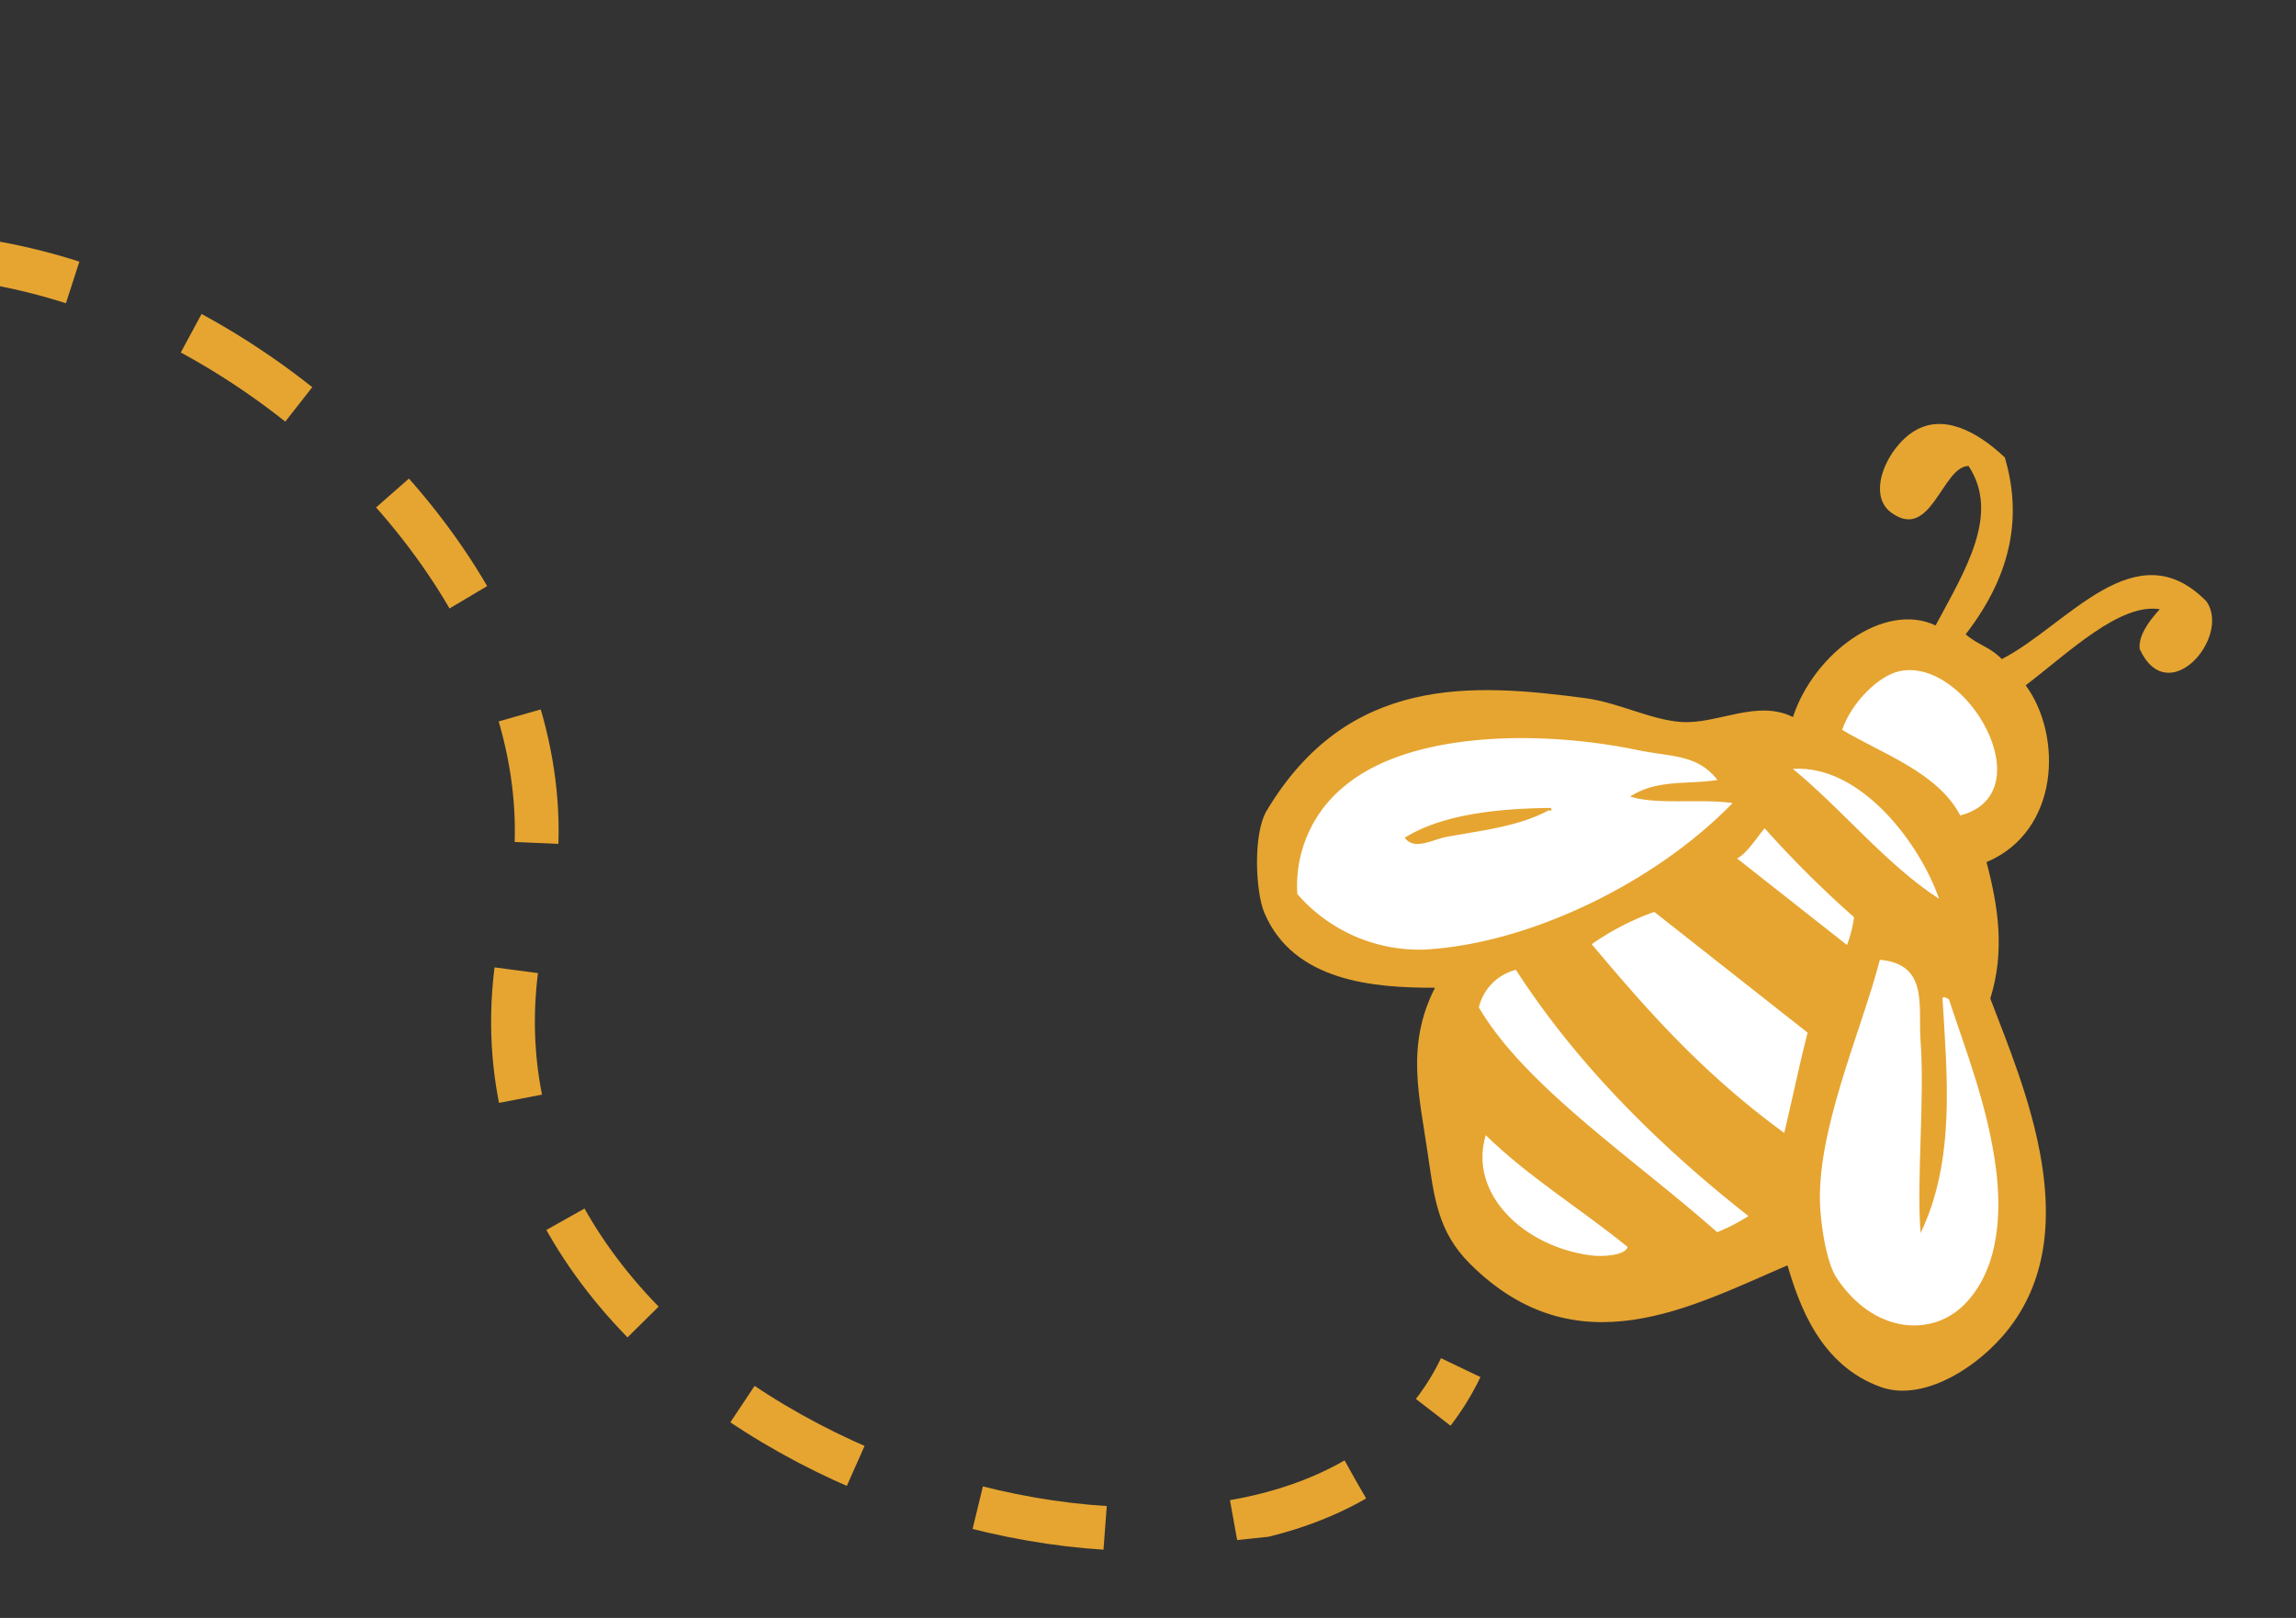 <svg xmlns="http://www.w3.org/2000/svg" xmlns:xlink="http://www.w3.org/1999/xlink" width="210" height="148" viewBox="0 0 210 148"><rect x="0" y="0" width="210" height="148" fill="#333333" stroke="none"/><defs><clipPath id="clip-path"><rect id="Rectangle_8557" data-name="Rectangle 8557" width="210" height="148" transform="translate(0 1720)" fill="#fff" stroke="#707070" stroke-width="1"></rect></clipPath><clipPath id="clip-path-2"><rect id="Rectangle_8544" data-name="Rectangle 8544" width="248.477" height="131.619" fill="none"></rect></clipPath></defs><g id="Mask_Group_146" data-name="Mask Group 146" transform="translate(0 -1720)" clip-path="url(#clip-path)"><g id="Group_1281" data-name="Group 1281" transform="matrix(0.995, -0.105, 0.105, 0.995, -50.909, 1745.772)"><g id="Group_1280" data-name="Group 1280" clip-path="url(#clip-path-2)"><path id="Path_12239" data-name="Path 12239" d="M261.816,129.646c9.109-8.281,4.36-22.833,2.234-30.92,1.805-4.168,1.6-8.309.967-12.443,6.96-2.112,8.134-10.753,5.258-15.7,4.173-2.528,9.331-6.6,12.923-5.631-1.308,1.147-2.2,2.29-2.215,3.419,1.971,5.871,8.422-.168,6.544-3.664-5.762-7.3-12.911.854-19.17,3.264-1.021-1.282-2.028-1.489-3.047-2.6,5.034-5.277,6.2-10.5,5.257-15.7-2.452-2.856-5.3-4.526-7.954-3.286s-5,5.29-2.92,7.194c3.358,3.078,5.078-3.7,7.489-3.488,2.435,4.677-1.289,9.435-4.524,14.186-4.439-2.706-11.348,1.379-13.847,6.961-3.093-1.976-6.927-.063-10.179-.62-2.762-.475-5.523-2.367-8.518-3.09-10.079-2.435-21.331-4.427-30.042,7.172-1.5,2-1.784,7.315-1.2,9.246,1.991,6.581,9.294,7.9,14.8,8.47-3.222,4.941-2.456,9.719-2.254,14.911.162,4.125.157,7.284,2.775,10.511,8.707,10.737,19.783,5.99,28.861,3.2.681,3.726,2.02,9.408,7.314,11.958,3.43,1.653,8.271-.463,11.446-3.35" transform="translate(-39.388 -9.117)" fill="#e6a531" fill-rule="evenodd"></path><path id="Path_12240" data-name="Path 12240" d="M276.577,87.254c-1.618-4.129-6.606-6.408-9.911-8.913,1.1-2.4,3.846-4.58,5.777-4.784,6.259-.664,12.017,12.512,4.134,13.7" transform="translate(-52.891 -14.585)" fill="#fff" fill-rule="evenodd"></path><path id="Path_12241" data-name="Path 12241" d="M272.647,96.586c-4.492-3.646-7.834-8.938-12.04-13.216,6.3.246,10.907,8.2,12.04,13.216" transform="translate(-51.689 -16.536)" fill="#fff" fill-rule="evenodd"></path><path id="Path_12242" data-name="Path 12242" d="M242.2,82.253c-2.7.169-5.409-.678-8.09.671,2.338,1.037,6.288.838,9.25,1.575-7.85,6.55-19.915,10.866-29.436,10.367A14.759,14.759,0,0,1,202.916,88.6a11.711,11.711,0,0,1,5.527-9.491c6.517-4.222,18.287-3.064,26.742-.349,3.014.968,5.415.933,7.015,3.487m-28.977,2.262c.722,1.286,2.532.426,3.771.327,3.224-.257,6.625-.235,9.588-1.444.1.1.367.058.186-.191-4.405-.423-9.8-.534-13.545,1.308" transform="translate(-40.247 -15.139)" fill="#fff" fill-rule="evenodd"></path><path id="Path_12243" data-name="Path 12243" d="M256.005,89.765a97.563,97.563,0,0,0,7.275,8.947,11.611,11.611,0,0,1-.909,2.459l-9.158-8.922c.936-.374,1.862-1.574,2.792-2.484" transform="translate(-50.223 -17.804)" fill="#fff" fill-rule="evenodd"></path><path id="Path_12244" data-name="Path 12244" d="M271.579,110.137c.186-.18.378.079.568.18,1,4.638,2.549,10.16,2.658,15.975.063,3.454-.459,8.885-4.177,11.922-3.293,2.69-8.531,1.766-11.349-3.619-.778-1.487-.9-4.63-.837-6.392.245-6.986,5.435-15.784,7.811-22.14,4.421.859,3.021,4.631,2.925,7.684-.168,5.43-1.717,12.641-1.842,17.54,3.919-6.33,3.912-14.239,4.244-21.15" transform="translate(-51.257 -21.037)" fill="#fff" fill-rule="evenodd"></path><path id="Path_12245" data-name="Path 12245" d="M254.475,110.383c-1.1,2.966-2.041,5.929-3.086,8.893-6.975-6.311-11.4-12.658-15.693-19.007a23.943,23.943,0,0,1,6-2.338l12.782,12.452" transform="translate(-46.748 -19.424)" fill="#fff" fill-rule="evenodd"></path><path id="Path_12246" data-name="Path 12246" d="M244.651,127.462a17.543,17.543,0,0,1-3,1.168c-6.939-7.568-16.06-15.109-19.509-22.724a4.658,4.658,0,0,1,3.728-3.062c4.165,8.234,10.363,16.44,18.78,24.618" transform="translate(-44.06 -20.398)" fill="#fff" fill-rule="evenodd"></path><path id="Path_12247" data-name="Path 12247" d="M221.258,121.241c3.535,4.258,7.775,7.459,11.828,11.523-.286.721-2.245.69-3.384.421-6.1-1.439-10.6-6.83-8.444-11.944" transform="translate(-43.776 -24.047)" fill="#fff" fill-rule="evenodd"></path><path id="Path_12248" data-name="Path 12248" d="M215.048,147.3a22.683,22.683,0,0,1-2.93,3.8" transform="translate(-42.072 -29.216)" fill="none" stroke="#e6a531" stroke-miterlimit="10" stroke-width="4"></path><path id="Path_12249" data-name="Path 12249" d="M164.286,127.643C136.357,140.012,79.794,109.261,94.224,68.8c13.755-36.629-44-89.917-84.283-55.933" transform="translate(-1.972 -0.397)" fill="none" stroke="#e6a531" stroke-miterlimit="10" stroke-width="4" stroke-dasharray="11.807 11.807"></path><path id="Path_12250" data-name="Path 12250" d="M4.785,19.558q-1.658,1.657-3.266,3.533" transform="translate(-0.301 -3.879)" fill="none" stroke="#feda00" stroke-miterlimit="10" stroke-width="4"></path></g></g></g></svg>